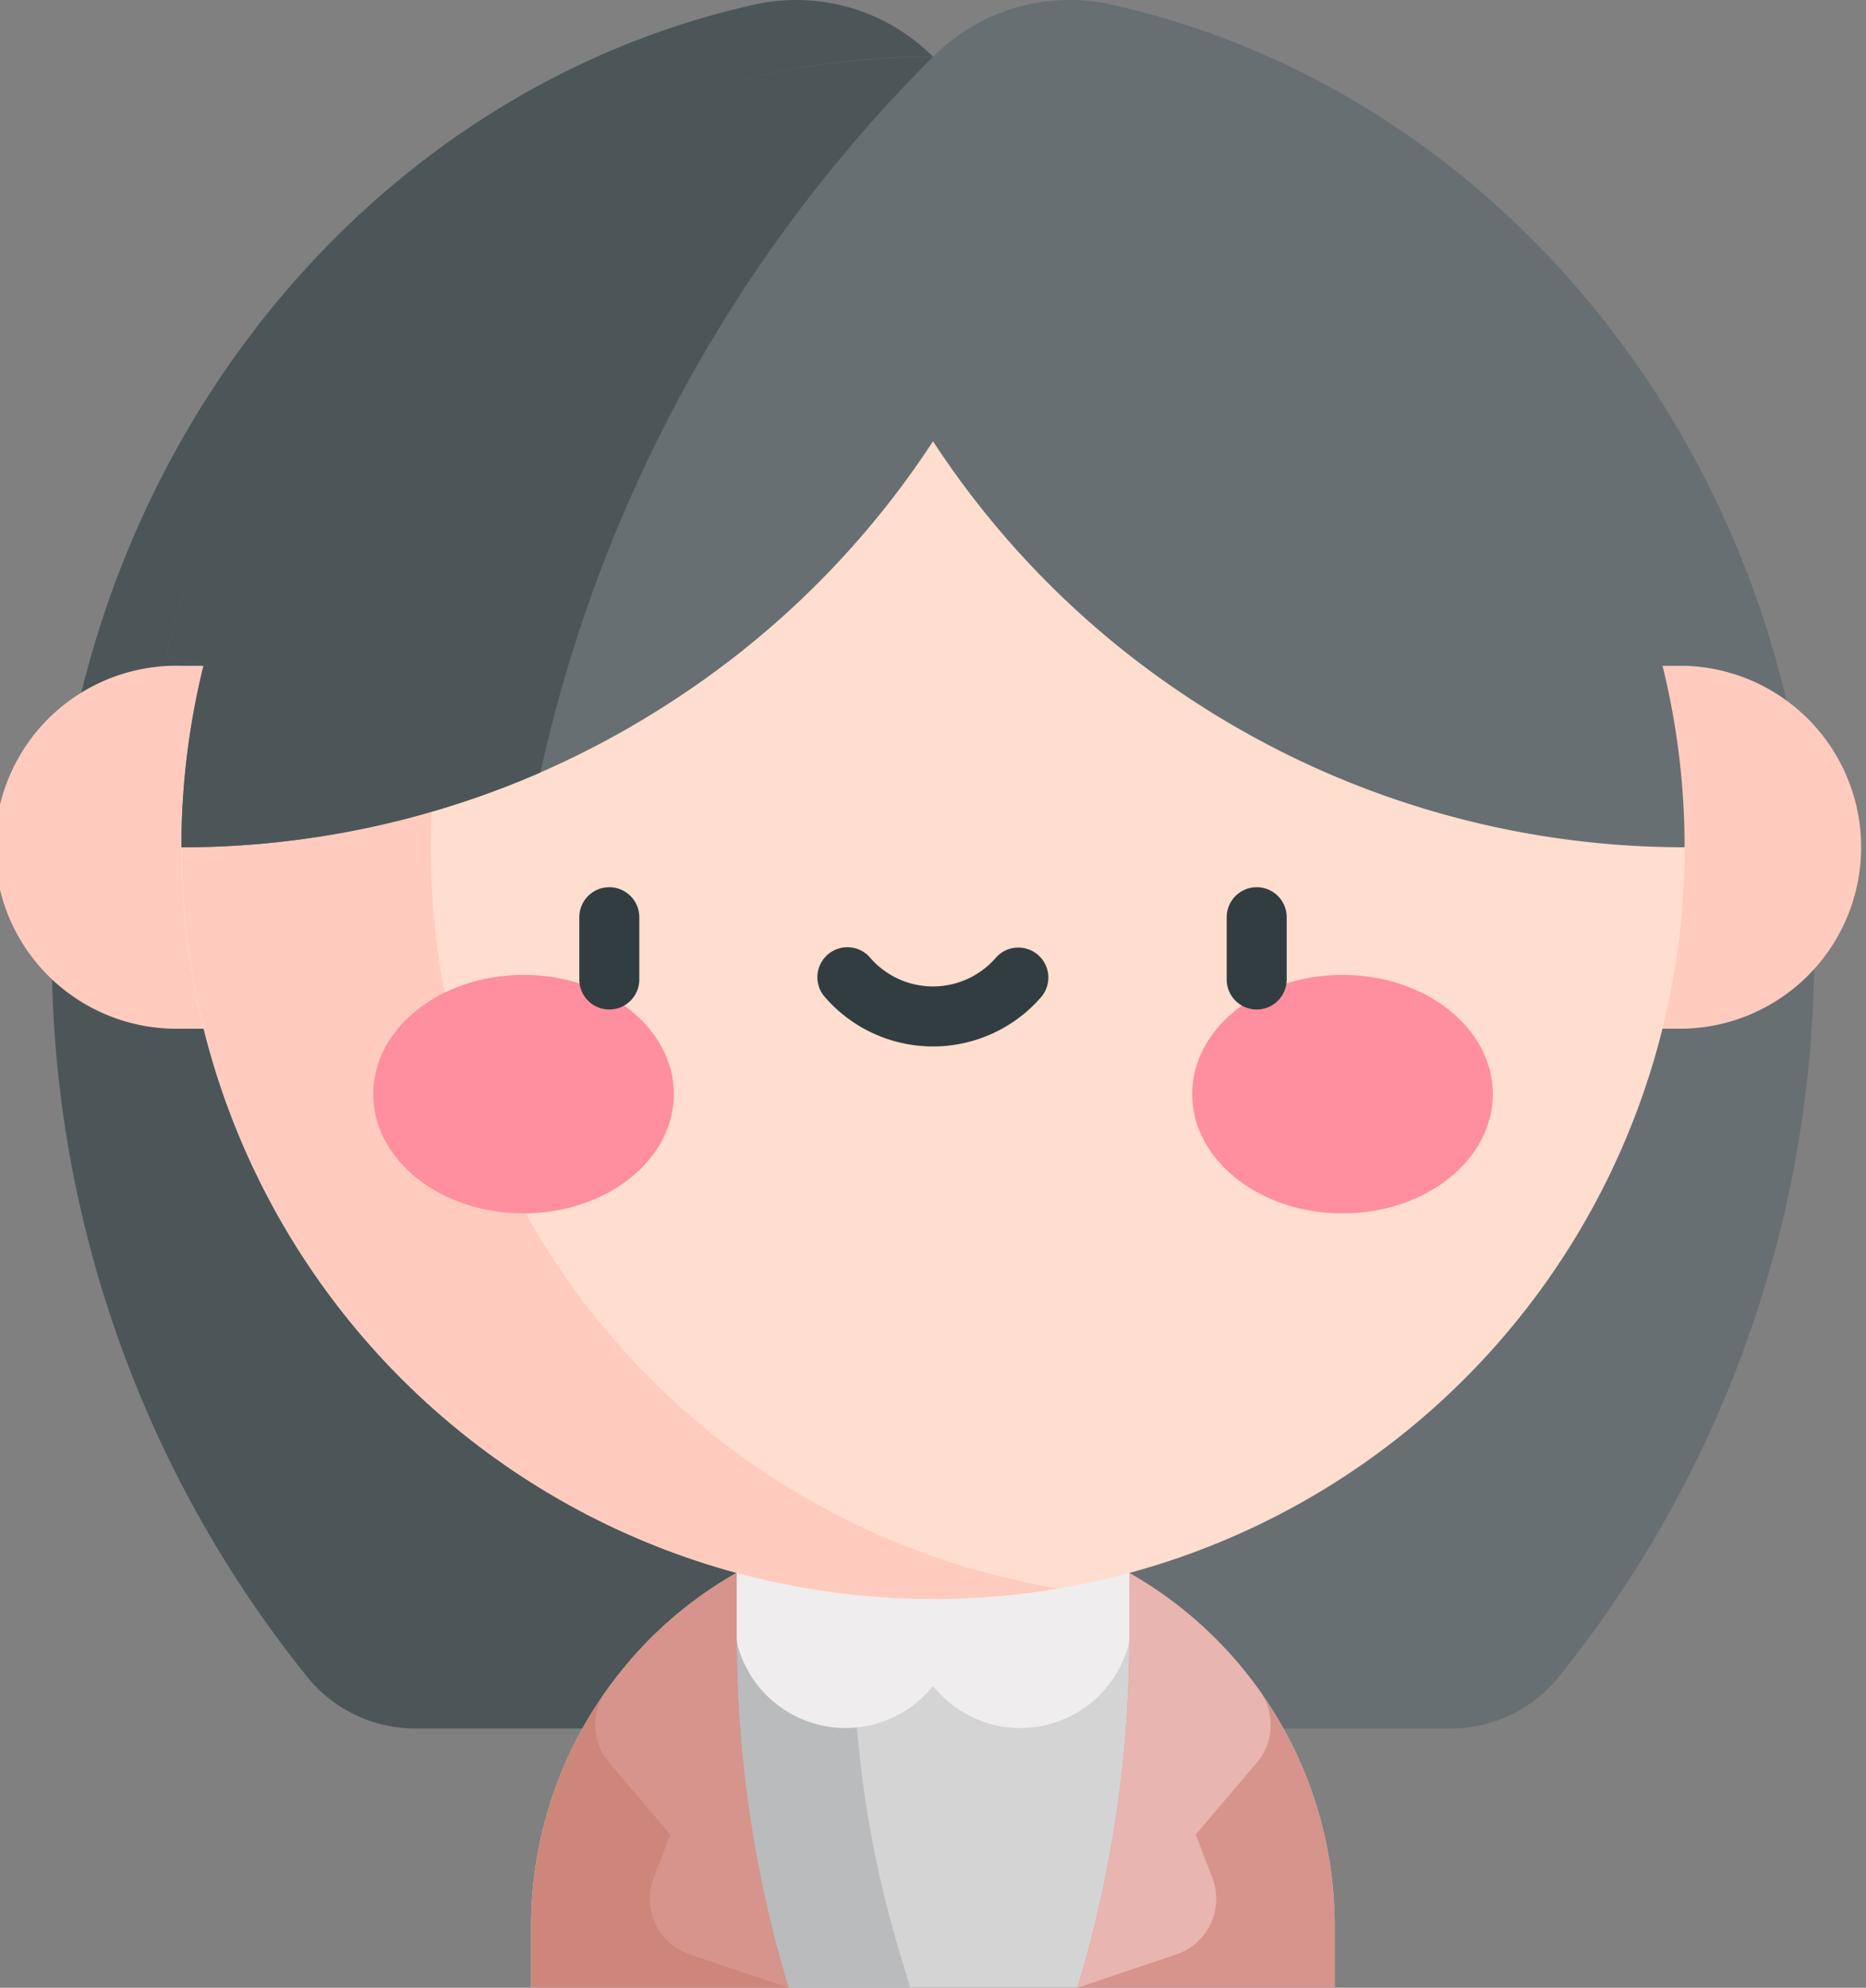 <svg xmlns="http://www.w3.org/2000/svg" width="82.253" height="87.606" viewBox="0 0 82.253 87.606"><rect x="0" y="0" width="82.253" height="87.606" fill="#808080" stroke="none"/><g transform="translate(-15.182 0)"><g transform="translate(15.182 0)"><g transform="translate(2.285)"><path d="M59.121.2C41.44,4.134,28.144,21.057,28.144,41.338A50.911,50.911,0,0,0,39.483,74.006a6.124,6.124,0,0,0,4.7,2.173h22.8V2.5A8.514,8.514,0,0,0,59.121.2Z" transform="translate(-28.144 0)" fill="#4c5659"/><path d="M256.365.2A8.514,8.514,0,0,0,248.5,2.5v73.68h22.8a6.124,6.124,0,0,0,4.7-2.173,50.912,50.912,0,0,0,11.338-32.668c0-20.282-13.3-37.2-30.977-41.136Z" transform="translate(-209.658 0)" fill="#676f72"/></g><g transform="translate(23.419 64.07)"><g transform="translate(0 2.972)"><path d="M183.007,394.191a17.856,17.856,0,0,0-13.741-13.5,17.558,17.558,0,0,0-3.515-.354h0a17.626,17.626,0,0,0-13.809,6.695,17.873,17.873,0,0,0-3.9,11.168v2.7h35.415v-2.7A17.989,17.989,0,0,0,183.007,394.191Z" transform="translate(-148.043 -380.342)" fill="#d4d4d5"/><path d="M164.3,401.083a48.091,48.091,0,0,1-2.064-13.944v-4.773a17.7,17.7,0,0,0-10.3,6.338,17.939,17.939,0,0,0-3.9,11.168v2.7h16.71Z" transform="translate(-148.044 -382.009)" fill="#b9bbbc"/></g><g transform="translate(0 5.255)"><path d="M151.942,397.7a17.873,17.873,0,0,0-3.9,11.168v2.7h11.339a53.265,53.265,0,0,1-2.285-15.434v-2.847A17.883,17.883,0,0,0,151.942,397.7Z" transform="translate(-148.043 -393.292)" fill="#ce857a"/><path d="M170.277,396.139v-2.847a17.883,17.883,0,0,0-5.155,4.412c-.214.269-.423.546-.621.827a2.564,2.564,0,0,0,.165,3.135l2.683,3.152-.732,1.909A2.584,2.584,0,0,0,168.2,410.1l4.358,1.471A53.271,53.271,0,0,1,170.277,396.139Z" transform="translate(-161.223 -393.292)" fill="#d6948c"/><path d="M292.072,397.7a17.873,17.873,0,0,1,3.9,11.168v2.7H284.632a53.265,53.265,0,0,0,2.285-15.434v-2.847A17.883,17.883,0,0,1,292.072,397.7Z" transform="translate(-260.556 -393.292)" fill="#d6948c"/><path d="M286.917,396.139v-2.847a17.886,17.886,0,0,1,5.155,4.412q.321.4.619.825a2.567,2.567,0,0,1-.163,3.138l-2.683,3.152.732,1.909a2.584,2.584,0,0,1-1.586,3.374l-4.358,1.471A53.271,53.271,0,0,0,286.917,396.139Z" transform="translate(-260.556 -393.292)" fill="#e8b5b1"/></g><path d="M216.712,368.734l-8.654-5.255-8.653,5.255c0,.017,0,2.008,0,2.765a1.863,1.863,0,0,0,.08.565,4.931,4.931,0,0,0,8.572,1.65,4.932,4.932,0,0,0,8.573-1.65,1.862,1.862,0,0,0,.08-.565C216.712,370.741,216.714,368.751,216.712,368.734Z" transform="translate(-190.35 -363.479)" fill="#efedee"/></g><g transform="translate(0 4.21)"><path d="M89.439,166.466H23.179a8,8,0,1,0,0,15.994h66.26a8,8,0,0,0,0-15.994Z" transform="translate(-15.182 -141.333)" fill="#ffcbbe"/><path d="M99.2,24.343a33.133,33.133,0,1,0,27.613,32.67A33.342,33.342,0,0,0,99.2,24.343Z" transform="translate(-52.552 -23.883)" fill="#ffddcf"/><path d="M71.539,57.059A33.174,33.174,0,0,1,99.2,24.343a33.13,33.13,0,1,0,0,65.34A33.078,33.078,0,0,1,71.539,57.059Z" transform="translate(-52.552 -23.883)" fill="#ffcbbe"/></g><g transform="translate(16.451 42.966)"><path d="M115.136,243.755c-3.66,0-6.626,2.353-6.626,5.255s2.967,5.255,6.626,5.255,6.626-2.353,6.626-5.255S118.8,243.755,115.136,243.755Z" transform="translate(-108.51 -243.755)" fill="#ff8e9e"/><path d="M319.936,243.755c-3.659,0-6.626,2.353-6.626,5.255s2.967,5.255,6.626,5.255,6.626-2.353,6.626-5.255S323.6,243.755,319.936,243.755Z" transform="translate(-277.21 -243.755)" fill="#ff8e9e"/></g><g transform="translate(25.536 39.102)"><path d="M161.376,221.833a1.322,1.322,0,0,0-1.322,1.322V225.9a1.322,1.322,0,0,0,2.644,0v-2.742A1.322,1.322,0,0,0,161.376,221.833Z" transform="translate(-160.054 -221.833)" fill="#313d40"/><path d="M323.268,221.833a1.322,1.322,0,0,0-1.322,1.322V225.9a1.322,1.322,0,0,0,2.644,0v-2.742A1.322,1.322,0,0,0,323.268,221.833Z" transform="translate(-293.409 -221.833)" fill="#313d40"/><path d="M229.373,237.249a1.322,1.322,0,0,0-1.865.128,3.664,3.664,0,0,1-5.53,0,1.322,1.322,0,1,0-1.993,1.737,6.307,6.307,0,0,0,9.517,0A1.322,1.322,0,0,0,229.373,237.249Z" transform="translate(-209.152 -234.264)" fill="#313d40"/></g></g><g transform="translate(22.489 2.499)"><path d="M124.275,40.607a34.851,34.851,0,0,0-67.64,0l1.663.412a33.194,33.194,0,0,0-.973,8,39.557,39.557,0,0,0,15.826-3.3A39.825,39.825,0,0,0,79.233,42.4,39.258,39.258,0,0,0,90.455,31.125,39.26,39.26,0,0,0,101.676,42.4a39.57,39.57,0,0,0,21.908,6.617,33.192,33.192,0,0,0-.973-8Z" transform="translate(-56.635 -14.175)" fill="#676f72"/><path d="M84.654,14.655A34.782,34.782,0,0,0,56.635,40.606l1.663.412a33.194,33.194,0,0,0-.973,8,39.557,39.557,0,0,0,15.826-3.3,63.941,63.941,0,0,1,17.3-31.536,35.1,35.1,0,0,0-5.8.481Z" transform="translate(-56.635 -14.174)" fill="#4c5659"/></g></g></svg>